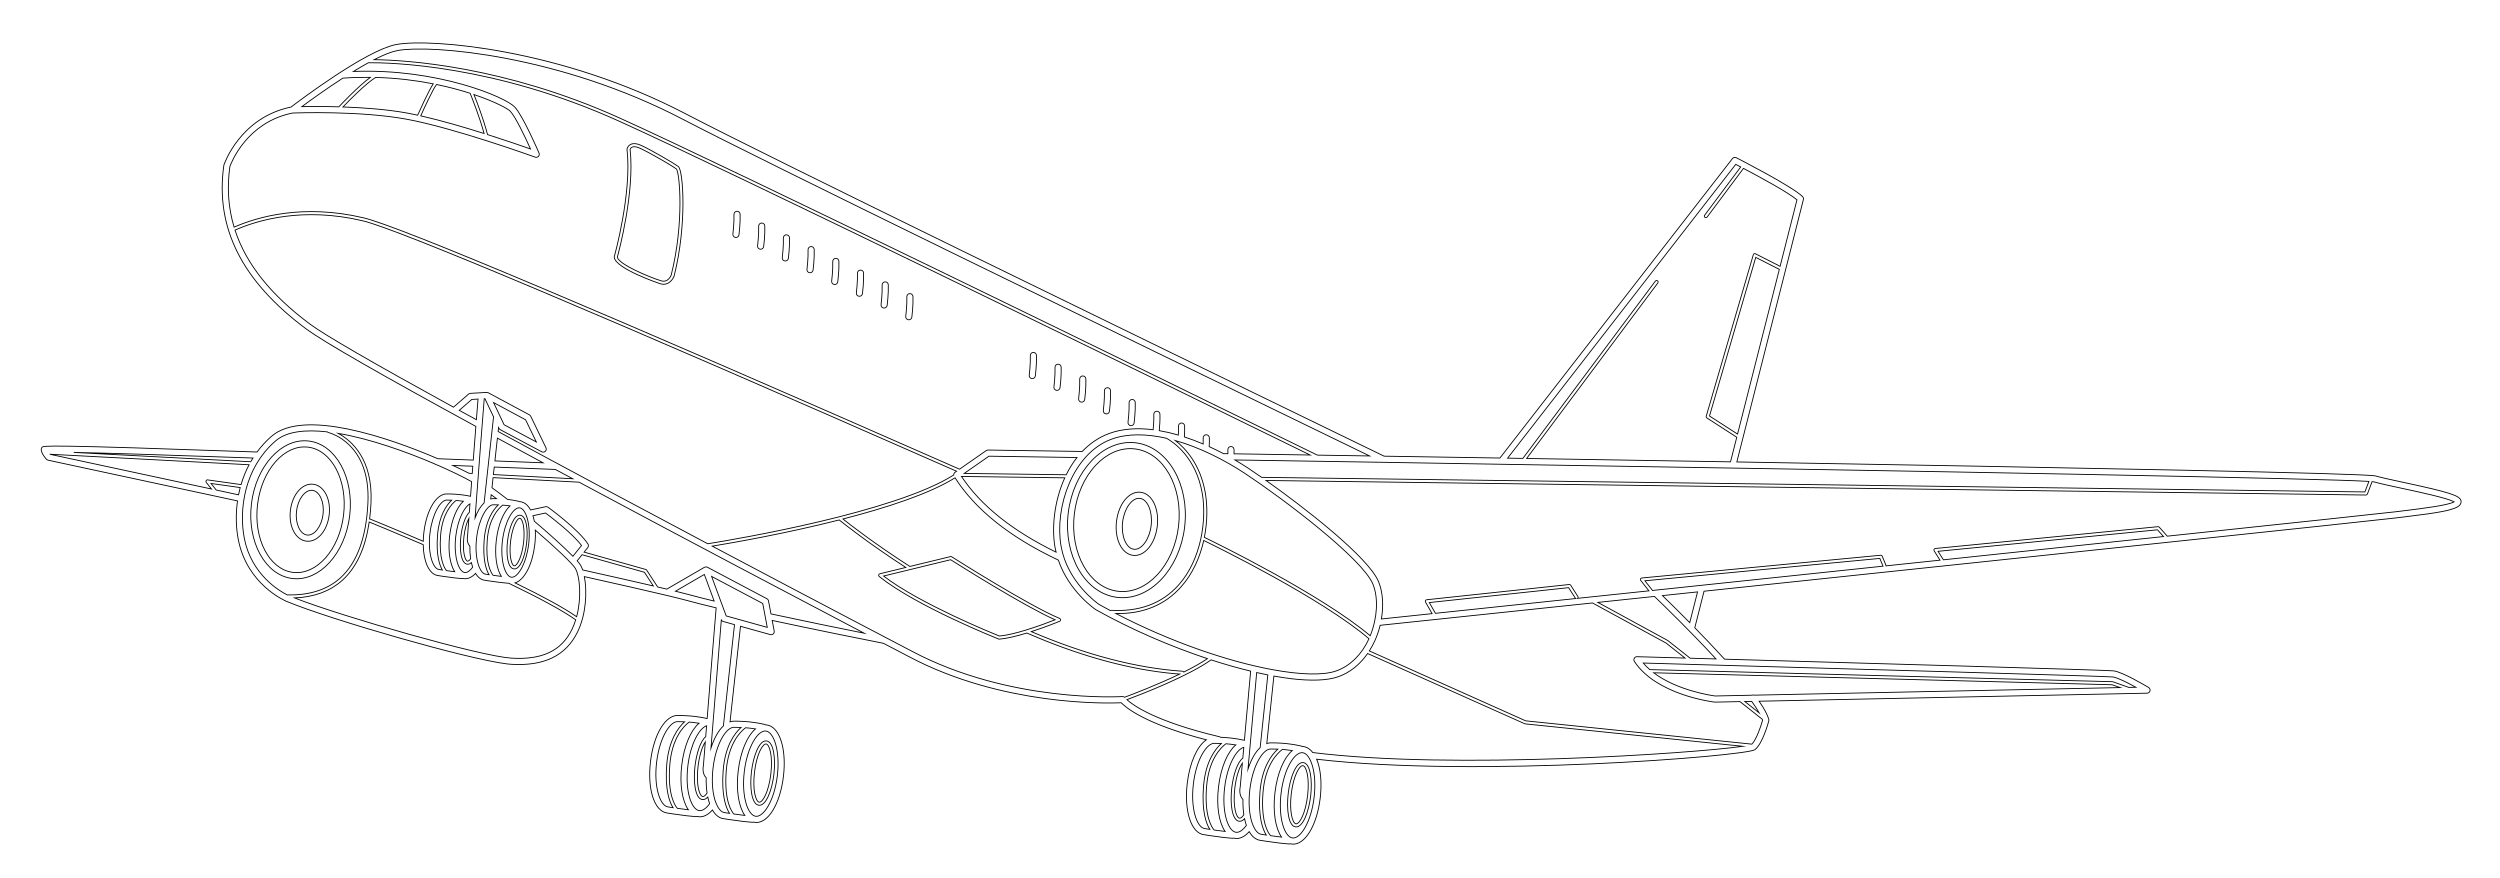 <?xml version="1.0" encoding="utf-8"?>
<!-- Generator: Adobe Illustrator 16.0.0, SVG Export Plug-In . SVG Version: 6.00 Build 0)  -->
<!DOCTYPE svg PUBLIC "-//W3C//DTD SVG 1.1//EN" "http://www.w3.org/Graphics/SVG/1.1/DTD/svg11.dtd">
<svg version="1.1" xmlns="http://www.w3.org/2000/svg" xmlns:xlink="http://www.w3.org/1999/xlink" x="0px" y="0px"
	 width="723.334px" height="254px" viewBox="0 0 723.334 254" enable-background="new 0 0 723.334 254" xml:space="preserve">
<g id="BACKGROUND">
</g>
<g id="OBJECTS">
	<g>
		<path fill="none" stroke="#000000" stroke-width="0.25" stroke-miterlimit="10" d="M712.068,144.987
			c-0.199-1.558-3.147-2.517-16.6-5.403c-3.304-0.71-6.425-1.379-8.107-1.868c-2.566-0.754-85.25-2.367-184.836-4.057l19.255-75.922
			c0.077-0.306-0.012-0.629-0.237-0.852c-3.032-2.994-18.521-10.914-19.179-11.25c-0.381-0.196-0.847-0.091-1.107,0.247
			l-67.28,86.642c-11.163-0.181-22.356-0.359-33.505-0.537c-79.843-38.729-179.628-87.31-202.059-99.039
			c-35.956-18.801-73.991-21.923-83.795-20.06c-8.729,1.661-28.261,16.447-30.414,18.092c-14.781,3.023-19.362,16.582-19.406,16.719
			c-0.016,0.049-0.028,0.099-0.035,0.15c-2.568,18.005,5.229,33.487,23.833,47.33c4.811,3.579,21.326,13.066,49.083,28.196
			c-0.231,2.974-0.489,6.339-0.748,9.744l-10.249-0.395c-14.583-6.275-38.842-14.455-48.06-6.539
			c-1.647,1.415-3.043,2.967-4.248,4.596c-61.442-2.188-61.771-1.835-62.217-1.344c-0.176,0.192-0.263,0.463-0.229,0.722
			c0.169,1.314,1.403,2.6,1.543,2.742c0.122,0.125,0.278,0.21,0.448,0.246c0,0,24.023,5.14,54.802,11.781
			c-0.571,4.021-0.411,7.895,0.215,11.133c2.523,13.066,13.541,17.76,14.007,17.951c12.616,5.25,52.39,16.734,63.769,18.08
			c0.427,0.051,0.814,0.088,1.159,0.109c9.573,0.586,15.862-2.466,19.228-9.333c2.524-5.148,2.797-11.746,1.979-16.032
			c10.621,2.371,18.541,4.178,23.693,5.403c0.055,0.018,0.104,0.052,0.162,0.059c0.023,0.003,0.047-0.004,0.071-0.003
			c2.636,0.629,4.54,1.104,5.665,1.415c2.218,0.615,5.095,1.345,8.546,2.166c-0.488,5.586-1.704,20.698-2.608,32.013
			c-4.017-0.894-7.709-0.874-8.242-0.865c-3.71-0.37-7.208,5.341-8.155,13.335c-0.952,8.04,1.146,14.437,4.842,14.874h0.001
			c0.161,0.026,2.996,0.481,5.626,0.793c0.939,0.111,1.853,0.205,2.609,0.253c0.139,0.009,0.269-0.021,0.389-0.071
			c0.149,0.039,0.297,0.083,0.452,0.102c1.366,0.161,2.753-0.534,4.004-1.957c0.843,1.453,1.944,2.365,3.251,2.52c0,0,0,0,0.001,0
			c0.161,0.026,3.002,0.483,5.635,0.795c0.936,0.111,1.846,0.204,2.6,0.252c0.139,0.009,0.27-0.022,0.39-0.072
			c0.149,0.039,0.296,0.082,0.451,0.101c3.734,0.442,7.268-5.287,8.22-13.328c0.952-8.04-1.146-14.438-4.88-14.88
			c-0.109-0.013-0.218-0.003-0.328-0.006c-0.098-0.074-0.21-0.133-0.338-0.162c-4.094-0.938-7.896-0.918-8.437-0.909
			c-0.497-0.049-0.989,0.019-1.473,0.178c0.55-4.998,2.161-19.642,3.03-27.631l8.639,2.407c0.044,0.013,0.089,0.021,0.134,0.026
			c0.255,0.03,0.514-0.051,0.706-0.228c0.227-0.208,0.33-0.519,0.272-0.82l-0.582-3.078c12.406,2.669,25.306,5.254,31.989,6.574
			c0.022,0.005,0.045,0.009,0.068,0.012c0.025,0.003,0.049-0.006,0.074-0.006c4.57,2.395,7.236,3.787,7.367,3.855
			c27.063,14.367,57.48,13.562,61.499,13.383c1.313,1.38,6.894,6.134,24.615,10.72c-2.626,1.788-4.806,6.525-5.522,12.577
			c-0.951,8.04,1.146,14.437,4.842,14.874c0.161,0.025,3.003,0.482,5.636,0.795c0.938,0.11,1.847,0.203,2.6,0.251
			c0.14,0.009,0.271-0.021,0.391-0.071c0.149,0.038,0.297,0.082,0.451,0.101c1.366,0.162,2.754-0.533,4.005-1.956
			c0.843,1.454,1.944,2.365,3.251,2.52c0,0,0,0,0.001,0c0.16,0.026,2.995,0.481,5.626,0.793c0.939,0.111,1.854,0.205,2.608,0.253
			c0.14,0.009,0.269-0.021,0.39-0.07c0.149,0.038,0.297,0.082,0.452,0.101c3.733,0.441,7.267-5.289,8.219-13.33
			c0.534-4.514,0.106-8.51-1.031-11.225c45.962,5.417,124.457-0.909,126.818-2.771c2.199-1.733,3.82-7.646,3.998-8.314
			c0.041-0.156,0.04-0.32-0.005-0.475c-0.385-1.337-1.31-3.059-2.793-5.221l112.252-2.325c0.396-0.008,0.739-0.277,0.841-0.661
			s-0.063-0.788-0.402-0.991c-0.771-0.461-7.595-4.509-10.121-4.808c-1.791-0.212-73.171-2.261-112.573-3.379
			c-2.825-3.106-5.81-6.231-8.608-9.091l2.681-10.572c86.058-9.063,195.729-20.633,200.317-21.219
			c0.95-0.121,1.953-0.245,2.979-0.37c8.78-1.075,14.199-1.841,15.418-3.408C712.075,145.652,712.102,145.25,712.068,144.987z
			 M502.735,125.597l-8.12-5.239l13.381-45.893l6.825,3.474L502.735,125.597z M502.209,47.557c0.357,0.184,0.849,0.439,1.439,0.748
			l-10.441,13.967c-0.147,0.197-0.107,0.476,0.09,0.623c0.064,0.048,0.138,0.076,0.214,0.085c0.152,0.018,0.31-0.043,0.408-0.175
			l10.526-14.082c4.478,2.355,12.855,6.879,15.479,9.094l-4.879,19.238l-7.125-3.626c-0.116-0.061-0.255-0.064-0.378-0.012
			c-0.121,0.053-0.213,0.157-0.25,0.284l-13.624,46.727c-0.056,0.188,0.021,0.392,0.187,0.498l8.65,5.581l-1.807,7.121
			c-19.201-0.325-39.014-0.652-58.988-0.978l37.96-50.784c0.147-0.197,0.107-0.475-0.09-0.623c-0.195-0.146-0.475-0.108-0.622,0.09
			l-38.345,51.298c-1.47-0.024-2.941-0.048-4.413-0.072L502.209,47.557z M400.243,133.764c169.75,2.708,271.707,4.689,285.159,5.525
			l-1.156,3.045l-319.217-4.222c-1.539-1.074-2.896-1.997-3.999-2.721c-1.191-0.783-2.438-1.555-3.723-2.307
			c14.743,0.23,29.052,0.457,42.903,0.678C400.222,133.764,400.232,133.763,400.243,133.764z M359.63,231.319
			c-0.038,1.579,0.055,3.055,0.254,4.4c-0.444,0.681-0.891,1.053-1.243,1.012c-0.986-0.117-1.982-3.483-1.365-8.699
			c0.419-3.534,1.332-5.989,2.179-7.225l-0.617,6.858C358.735,228.125,358.4,230.107,359.63,231.319z M361.089,222.501l2.511-27.909
			c1.094,0.249,2.167,0.478,3.221,0.686l-2.215,21.029C363.208,217.61,361.98,219.769,361.089,222.501z M322.89,177.524
			c7.801,0.125,14.113-2.447,18.776-7.663c3.414-3.816,5.529-8.624,6.617-13.485c4.148,2.016,34.066,16.73,47.812,28.431
			c-2.108,4.598-5.477,7.909-9.512,9.325c-3.73,1.307-10.373,1.13-18.697-0.429c-0.002,0-0.003-0.001-0.006-0.002
			c-0.001,0-0.001,0.001-0.002,0.001C355.307,191.347,338.902,185.837,322.89,177.524z M306.594,179.756
			c0.166-0.069,0.274-0.23,0.273-0.41c0.001-0.18-0.107-0.343-0.273-0.411c-9.131-3.789-31.01-17.699-31.229-17.839
			c-0.104-0.065-0.229-0.086-0.345-0.058l-11.772,2.863c-0.016-0.014-0.025-0.031-0.043-0.043
			c-10.156-6.532-17.222-12.031-19.31-13.694c12.574-3.239,25.063-7.296,32.433-11.921c5.878,9.222,15.925,17.231,29.885,23.81
			c3.078,9.043,10.495,14.112,10.85,14.35c0.02,0.014,0.039,0.026,0.061,0.038c10.228,5.72,21.559,10.586,32.232,14.13
			c-1.896,1.285-4.289,2.606-6.841,3.877c-0.067-0.128-0.19-0.223-0.357-0.239c-13.354-0.89-28.069-4.747-43.763-11.457
			C302.651,181.38,306.331,179.865,306.594,179.756z M297.001,182.25c-0.039,0.008-0.076,0.018-0.112,0.035
			c-2.71,0.831-5.524,1.544-7.715,1.748c-1.633-0.653-22.95-9.268-33.521-17.369l19.395-4.717
			c1.949,1.235,20.984,13.257,30.22,17.383C303.692,179.951,300.438,181.191,297.001,182.25z M308.492,137.365l-29.508-0.39
			l7.148-4.983l25.475,0.387C310.402,133.915,309.363,135.593,308.492,137.365z M321.537,127.093
			c4.695-1.733,10.26-1.584,15.973-0.283c1.796,0.984,8.534,5.333,10.358,16.015c1.295,7.59-0.3,19.103-6.864,26.443
			c-4.764,5.326-11.334,7.787-19.528,7.314c-0.092-0.005-0.173,0.024-0.246,0.067c-1.07-0.57-2.139-1.147-3.203-1.743
			c-0.544-0.376-9.209-6.52-11.021-16.855C305.012,146.678,310.489,131.167,321.537,127.093z M308.078,138.25
			c-3.02,6.642-3.836,14.348-2.826,20.109c0.085,0.48,0.199,0.938,0.309,1.401c-12.629-6.16-21.829-13.521-27.368-21.906
			L308.078,138.25z M348.463,155.474c0.894-4.521,0.925-9.039,0.282-12.799c-1.426-8.353-5.787-12.981-8.663-15.207
			c7.039,2,14.139,5.576,19.972,9.411c11.084,7.285,34.129,24.752,37.169,32.112c1.639,3.966,1.306,9.884-0.771,14.953
			C382.244,171.964,351.601,156.993,348.463,155.474z M114.951,14.637c9.625-1.832,47.073,1.291,82.637,19.888
			c22.129,11.571,119.413,58.946,198.668,97.395c-5.048-0.08-10.084-0.16-15.102-0.239c-50.659-24.807-170.61-83.419-201.82-97.511
			c-33.544-15.146-62.054-16.795-71.075-16.905C110.824,15.949,113.156,14.978,114.951,14.637z M99.196,22.607
			c0.009,0,0.017,0.004,0.027,0.003c2.717-0.191,5.361-0.257,7.928-0.23c-3.583,2.652-8.438,7.812-9.107,8.529
			c-4.428-0.129-8.259-0.104-10.697-0.06C89.915,28.951,94.403,25.709,99.196,22.607z M140.056,38.623
			c-5.884-1.854-12.558-3.804-18.324-5.104c0.709-1.579,3.518-7.762,4.578-9.073c3.634,0.752,6.899,1.64,9.717,2.547
			C136.622,28.459,138.812,33.97,140.056,38.623z M137.13,27.355c6.016,2.029,9.779,4.07,10.483,4.806
			c1.503,1.568,4.271,7.348,5.884,10.941c-2.475-0.87-7.076-2.456-12.44-4.162C139.97,34.673,138.001,29.542,137.13,27.355z
			 M120.844,33.322c-0.995-0.216-1.962-0.414-2.886-0.583c-5.933-1.09-12.778-1.583-18.724-1.791
			c1.685-1.768,6.458-6.659,9.441-8.542c6.103,0.159,11.717,0.87,16.678,1.846C124.029,26.241,121.367,32.151,120.844,33.322z
			 M66.512,48.185c0.358-1.004,4.856-12.833,18.181-15.487c1.32-0.049,19.538-0.672,32.943,1.79
			c13.875,2.547,36.971,10.894,37.203,10.978c0.065,0.024,0.131,0.04,0.198,0.047c0.276,0.033,0.556-0.065,0.751-0.272
			c0.244-0.258,0.311-0.636,0.171-0.961c-0.189-0.441-4.657-10.84-7.062-13.351c-2.726-2.846-22.223-11.183-46.629-10.258
			c1.459-0.895,2.914-1.75,4.321-2.521c6.399-0.056,36.48,0.623,72.378,16.832c30.854,13.931,148.506,71.406,200.096,96.666
			c-7.387-0.116-14.73-0.231-22.008-0.346c0.007-0.445,0.007-0.871-0.009-1.254c-0.02-0.491-0.434-0.873-0.923-0.854
			c-0.491,0.019-0.874,0.433-0.855,0.924c0.015,0.351,0.015,0.744,0.009,1.157c-0.342-0.005-0.686-0.011-1.027-0.016
			c-0.062-0.001-0.114,0.021-0.172,0.031c-1.373-0.723-2.781-1.413-4.212-2.063c0.051-0.976,0.064-1.848,0.035-2.583
			c-0.02-0.492-0.423-0.875-0.924-0.854c-0.491,0.02-0.874,0.433-0.854,0.924c0.021,0.51,0.018,1.099-0.005,1.746
			c-1.79-0.759-3.607-1.446-5.434-2.039c0.08-1.214,0.106-2.288,0.071-3.18c-0.02-0.491-0.433-0.873-0.924-0.854
			c-0.49,0.019-0.874,0.433-0.854,0.924c0.028,0.718,0.015,1.594-0.04,2.569c-1.849-0.538-3.697-0.971-5.525-1.282
			c0.124-1.275,0.262-3.153,0.199-4.76c-0.02-0.491-0.431-0.873-0.923-0.855c-0.491,0.019-0.874,0.433-0.855,0.923
			c0.059,1.491-0.075,3.29-0.184,4.431c-4.532-0.573-8.891-0.329-12.729,1.086c-3.063,1.13-5.646,2.948-7.791,5.199l-27.258-0.413
			c-0.186-0.003-0.368,0.053-0.521,0.16l-7.721,5.382C173.618,89.963,115.602,65.496,105.197,63.03
			c-17.488-4.144-30.727-0.259-37.465,2.688C66.054,60.146,65.649,54.314,66.512,48.185z M132.874,118.722l3.639-3.153l1.799-0.104
			c-0.124,1.457-0.29,3.528-0.481,5.966C136.136,120.506,134.483,119.604,132.874,118.722z M136.107,113.81
			c-0.196,0.011-0.382,0.087-0.531,0.216l-4.367,3.784c-23.276-12.767-37.241-20.852-41.551-24.059
			c-11.284-8.396-18.469-17.385-21.663-27.177c6.6-2.904,19.675-6.784,36.997-2.678c10.189,2.415,69.583,27.465,171.782,72.45
			l-0.451,0.315c-0.257,0.179-0.377,0.47-0.366,0.763c-17.102,10.827-62.824,18.563-71.176,19.906
			c-19.627-10.402-41.383-22.011-60.656-32.475c0.044-0.399,0.087-0.791,0.128-1.17l0.111,0.235
			c0.082,0.173,0.217,0.315,0.386,0.405l11.995,6.396c0.099,0.054,0.206,0.086,0.314,0.099c0.259,0.03,0.525-0.054,0.721-0.242
			c0.278-0.268,0.352-0.683,0.185-1.028l-4.414-9.127c-0.082-0.169-0.215-0.308-0.38-0.397l-11.892-6.384
			c-0.024-0.013-0.051-0.016-0.076-0.026c-0.034-0.015-0.067-0.026-0.103-0.036c-0.076-0.021-0.152-0.032-0.229-0.033
			c-0.022,0-0.042-0.01-0.064-0.009L136.107,113.81z M142.884,146.046c0.042,0.005,0.083,0.007,0.125,0.006
			c0.012-0.001,0.45-0.009,1.162,0.019c-1.514,1.459-3.632,4.465-4.082,10.115c-0.454,5.71,0.579,8.681,1.391,10.094
			c-0.572-0.087-0.951-0.147-0.974-0.151c-0.706-0.083-1.363-0.844-1.862-2.076c-0.019-0.104-0.059-0.202-0.114-0.295
			c-0.692-1.91-1.025-4.811-0.633-8.12C138.577,149.891,141.091,145.833,142.884,146.046z M142.117,143.145
			c0.489,0.357,0.999,0.738,1.519,1.13c-0.297-0.005-0.509-0.004-0.608-0.003c-0.352-0.033-0.701,0.005-1.045,0.094
			C142.022,144.008,142.067,143.597,142.117,143.145z M143.599,156.313c-0.524,4.424,0.075,8.243,1.445,10.457
			c-0.81-0.097-1.643-0.21-2.374-0.314c-0.603-0.744-2.233-3.421-1.694-10.199c0.5-6.278,3.195-9.105,4.478-10.111
			c0.255,0.02,0.524,0.044,0.805,0.073c0.058,0.019,0.115,0.037,0.174,0.044c0.075,0.01,0.151,0.009,0.225-0.002
			c0.288,0.033,0.587,0.073,0.893,0.117C145.653,148.177,144.132,151.805,143.599,156.313z M150.353,146.93
			c1.793,0.212,3.29,4.744,2.61,10.491c-0.681,5.747-3.194,9.804-4.987,9.592c-1.793-0.213-3.291-4.744-2.61-10.491
			C146.046,150.775,148.56,146.718,150.353,146.93z M126.594,154.832c-0.455,5.71,0.578,8.681,1.391,10.093
			c-0.572-0.086-0.951-0.147-0.974-0.15c-1.793-0.213-3.291-4.744-2.61-10.491c0.68-5.746,3.194-9.803,4.987-9.591
			c0.041,0.005,0.083,0.008,0.125,0.006c0.012,0,0.45-0.008,1.16,0.02C129.16,146.177,127.043,149.183,126.594,154.832z
			 M127.48,154.902c0.5-6.275,3.191-9.103,4.475-10.11c0.626,0.049,1.339,0.123,2.098,0.232c-1.897,1.8-3.417,5.428-3.951,9.934
			c-0.523,4.424,0.076,8.244,1.445,10.458c-0.81-0.097-1.643-0.21-2.374-0.315C128.57,164.357,126.941,161.68,127.48,154.902z
			 M131.87,155.167c0.574-4.852,2.455-8.487,4.106-9.378c-0.064,0.854-0.125,1.666-0.182,2.435c-1.203,1.145-2.1,4.039-2.442,6.929
			c-0.457,3.858,0.028,7.877,1.839,8.092c0.316,0.037,0.732-0.048,1.19-0.461c0.106,0.473,0.228,0.924,0.37,1.342
			c-0.773,1.057-1.586,1.613-2.271,1.532C132.687,165.446,131.189,160.914,131.87,155.167z M135.95,158.024
			c-0.027,1.31,0.053,2.534,0.224,3.651c-0.367,0.525-0.681,0.708-0.878,0.685c-0.765-0.091-1.558-2.902-1.061-7.103
			c0.279-2.362,0.849-4.195,1.432-5.335c-0.206,2.758-0.345,4.634-0.373,5.008C135.204,155.351,134.95,156.98,135.95,158.024z
			 M137.462,149.78c0.107-1.444,0.233-3.121,0.369-4.94c0.002-0.015,0.012-0.026,0.014-0.042c0.003-0.023-0.006-0.044-0.005-0.067
			c0.745-9.94,1.82-24.148,2.267-29.37l0.203-0.012l2.526,5.341c-0.028,0.072-0.062,0.141-0.07,0.222
			c-0.777,7.16-2.438,22.241-2.697,24.595C139.062,146.464,138.163,147.932,137.462,149.78z M142.816,116.486l9.257,4.971
			l3.101,6.411l-9.327-4.974L142.816,116.486z M143.916,126.767c4.299,2.333,8.716,4.72,13.205,7.138
			c-4.128-0.162-8.821-0.346-13.928-0.544C143.437,131.144,143.685,128.876,143.916,126.767z M142.998,135.133
			c6.723,0.262,12.737,0.497,17.692,0.692c1.665,0.896,3.338,1.794,5.016,2.694l-22.947-1.212
			C142.837,136.602,142.917,135.875,142.998,135.133z M136.796,134.893c-0.053,0.7-0.106,1.398-0.158,2.092l-0.937-0.049
			c-1.199-0.62-2.787-1.397-4.655-2.264L136.796,134.893z M125.841,134.252c0.133,0.121,0.295,0.213,0.485,0.235
			c0.024,0.003,0.047,0.005,0.072,0.006h0.003c4.322,1.877,7.87,3.632,10.001,4.839c0.018,0.01,0.037,0.021,0.055,0.032
			c-0.109,1.454-0.216,2.872-0.317,4.224c-3.223-0.686-6.144-0.677-6.608-0.67c-3.149-0.303-6.107,4.471-6.898,11.155
			c-0.104,0.874-0.161,1.723-0.18,2.542c-8.75-3.754-15.289-6.4-15.355-6.427c-0.053-0.021-0.107-0.029-0.16-0.029
			c0.189-1.484,0.329-3.029,0.404-4.652c0.594-12.753-5.72-18.082-9.474-20.112C107.168,126.963,117.778,130.786,125.841,134.252z
			 M73.188,132.52c-0.226,0.358-0.449,0.718-0.656,1.082L21.354,130.9C29.327,131.062,44.571,131.503,73.188,132.52z
			 M69.016,143.172c-2.192-0.473-4.349-0.938-6.466-1.395l-1.492-1.892l8.435,1.185C69.309,141.772,69.152,142.473,69.016,143.172z
			 M69.749,140.209l-9.664-1.358c-0.172-0.076-0.357,0.06-0.448,0.219c-0.09,0.157-0.076,0.354,0.037,0.497l1.511,1.917
			c-25.043-5.398-44.117-9.481-46.616-10.017c-0.009-0.01-0.02-0.024-0.029-0.035l57.521,3.037
			C71.078,136.338,70.316,138.266,69.749,140.209z M83.125,172.136c-2.124-1.058-10.395-5.806-12.443-16.412
			c-1.558-8.061-0.108-20.279,9.099-28.188c3.197-2.746,8.636-3.292,14.945-2.578c0.06,0.088,0.149,0.157,0.261,0.184
			c0.501,0.12,12.267,3.133,11.466,20.322c-0.468,10.061-3.151,17.377-7.972,21.746C94.711,170.626,89.538,172.266,83.125,172.136z
			 M165.5,182.086c-3.056,6.235-8.624,8.885-17.521,8.339c-8.808-0.525-48.472-11.863-62.759-17.417
			c5.68-0.241,10.339-1.951,13.858-5.139c4.06-3.679,6.656-9.327,7.747-16.832c0.593,0.241,7.086,2.877,15.625,6.546
			c0.084,5.002,1.747,8.647,4.313,8.951c0,0.001,0,0.001,0.001,0.001c0.133,0.021,2.479,0.399,4.658,0.657
			c0.778,0.092,1.536,0.169,2.162,0.209c0.124,0.008,0.244-0.012,0.354-0.051c0.111,0.026,0.219,0.061,0.333,0.073
			c1.132,0.135,2.276-0.398,3.311-1.513c0.707,1.138,1.612,1.853,2.679,1.979h0c0.133,0.021,2.483,0.399,4.662,0.657
			c0.777,0.092,1.532,0.168,2.157,0.209c0.035,0.002,0.066-0.012,0.101-0.014c9.122,4.386,15.639,7.947,19.393,10.596
			C166.277,180.292,165.927,181.217,165.5,182.086z M166.84,178.438c-3.619-2.512-9.596-5.797-17.806-9.787
			c2.671-0.83,5.006-5.196,5.695-11.021c0.178-1.499,0.22-2.923,0.154-4.245c5.956,5.116,10.804,9.736,11.57,11.058
			C167.817,166.792,168.297,172.957,166.84,178.438z M154.194,149.214l3.65-0.783c1.492,1.109,7.833,5.917,10.409,9.4l-2.487,3.118
			c-2.667-2.729-7.137-6.734-11.175-10.154C154.484,150.233,154.349,149.708,154.194,149.214z M168.581,164.904
			c-0.177-0.522-0.373-0.984-0.587-1.354c-0.185-0.318-0.536-0.762-0.999-1.286l1.409-1.767l18.048,5.081l2.574,3.956
			C183.907,168.345,177.083,166.799,168.581,164.904z M199.144,171.997c-0.829-0.229-2.071-0.546-3.707-0.944l8.353-4.843
			l2.837,7.698C203.637,173.188,201.124,172.547,199.144,171.997z M193.298,233.472c-2.262-0.268-4.183-5.633-3.322-12.903
			s3.981-12.038,6.243-11.771c0.042,0.005,0.083,0.007,0.125,0.006c0.016-0.001,0.679-0.013,1.729,0.035
			c-1.825,1.651-4.598,5.283-5.165,12.423c-0.579,7.274,0.837,10.863,1.825,12.432C193.893,233.568,193.327,233.477,193.298,233.472
			z M195.98,233.876c-0.629-0.702-2.876-3.855-2.185-12.545c0.627-7.876,4.096-11.286,5.596-12.411
			c0.849,0.067,1.825,0.173,2.86,0.335c-2.391,2.03-4.334,6.526-5.003,12.174c-0.655,5.535,0.135,10.291,1.909,12.862
			C198.088,234.168,196.962,234.016,195.98,233.876z M202.337,234.542c-2.262-0.268-4.183-5.633-3.322-12.903
			c0.761-6.426,3.286-10.89,5.424-11.657c-0.089,1.112-0.173,2.174-0.253,3.173c-1.523,1.222-2.67,4.87-3.1,8.5
			c-0.534,4.51,0.036,9.438,2.144,9.688c0.404,0.048,0.952-0.085,1.557-0.724c0.145,0.684,0.318,1.325,0.524,1.916
			C204.318,233.918,203.25,234.651,202.337,234.542z M204.325,225.046c-0.038,1.58,0.054,3.055,0.254,4.401
			c-0.444,0.68-0.89,1.052-1.244,1.01c-0.986-0.116-1.982-3.481-1.365-8.698c0.405-3.421,1.274-5.829,2.097-7.101
			c-0.297,3.73-0.5,6.297-0.535,6.739C203.428,221.867,203.1,223.839,204.325,225.046z M208.699,179.405
			c0.117,0.184,0.278,0.334,0.492,0.394l3.325,0.927c-0.966,8.895-2.922,26.661-3.214,29.308c-1.437,1.337-2.696,3.574-3.593,6.413
			C206.429,207.395,207.917,188.739,208.699,179.405z M221.591,211.506c2.262,0.268,4.183,5.634,3.322,12.904
			s-3.981,12.038-6.244,11.771c-2.261-0.268-4.182-5.633-3.321-12.903C216.208,216.007,219.329,211.239,221.591,211.506z
			 M215.724,210.561c0.849,0.067,1.825,0.173,2.859,0.334c-2.39,2.031-4.333,6.527-5.001,12.174
			c-0.655,5.536,0.135,10.292,1.91,12.862c-1.069-0.123-2.196-0.275-3.178-0.416c-0.629-0.702-2.876-3.856-2.185-12.544
			C210.755,215.096,214.222,211.686,215.724,210.561z M212.552,210.437c0.041,0.005,0.083,0.007,0.125,0.006
			c0.016-0.001,0.68-0.013,1.729,0.036c-1.825,1.651-4.597,5.283-5.165,12.423c-0.579,7.272,0.837,10.861,1.825,12.431
			c-0.841-0.126-1.407-0.217-1.436-0.222c-0.916-0.108-1.772-1.063-2.414-2.63c-0.021-0.146-0.073-0.283-0.163-0.404
			c-0.836-2.315-1.229-5.792-0.746-9.868C207.17,214.938,210.29,210.168,212.552,210.437z M210.107,178.207l-4.21-11.425
			l14.789,7.828l1.305,6.909L210.107,178.207z M223.066,177.62l-0.71-3.761c-0.05-0.267-0.219-0.495-0.458-0.622l-17.223-9.115
			c-0.041-0.021-0.085-0.029-0.128-0.044c-0.03-0.011-0.059-0.023-0.09-0.031c-0.101-0.022-0.203-0.032-0.304-0.021
			c-0.012,0.002-0.024,0.008-0.036,0.01c-0.093,0.015-0.182,0.046-0.266,0.091c-0.013,0.006-0.026,0.006-0.038,0.013l-10.884,6.311
			c-0.818-0.194-1.699-0.402-2.651-0.624l-3.171-4.873c-0.059-0.09-0.148-0.157-0.252-0.186l-17.849-5.025l1.052-1.318
			c0.239-0.301,0.259-0.72,0.05-1.041c-2.745-4.218-11.179-10.365-11.536-10.625c-0.205-0.147-0.462-0.203-0.709-0.149l-4.356,0.935
			c-0.74-1.377-1.742-2.237-2.944-2.379c-0.081-0.01-0.161-0.002-0.241-0.005c-0.087-0.059-0.184-0.107-0.293-0.133
			c-1.118-0.255-2.207-0.423-3.185-0.536c-1.621-1.261-3.13-2.394-4.502-3.378c0.098-0.895,0.206-1.877,0.321-2.917l24.889,1.314
			c31.685,16.987,64.838,34.437,82.496,43.7C242.811,181.759,232.751,179.709,223.066,177.62z M324.749,201.538
			c-0.322,0.021-32.538,1.948-60.996-13.159c-0.419-0.219-26.131-13.646-57.672-30.358c5.873-0.967,21.255-3.647,36.737-7.579
			c1.06,0.859,8.313,6.661,19.259,13.746l-7.526,1.83c-0.165,0.041-0.292,0.17-0.328,0.336c-0.038,0.166,0.022,0.337,0.155,0.443
			c10.743,8.624,34.329,18.01,34.566,18.103c0.036,0.015,0.073,0.024,0.111,0.029c0.03,0.004,0.061,0.003,0.09,0.001
			c2.274-0.196,5.168-0.921,7.943-1.768c14.183,6.154,27.593,10.003,39.944,11.466c1.444,0.171,2.87,0.302,4.284,0.407
			c-6.535,3.153-13.698,5.875-15.942,6.707C325.201,201.598,324.977,201.523,324.749,201.538z M326.056,202.44
			c3.987-1.483,17.635-6.736,24.352-11.516c3.947,1.283,7.784,2.369,11.442,3.256l-1.801,20.013
			c-2.727-0.619-5.311-0.815-6.887-0.874c-0.096-0.071-0.205-0.126-0.328-0.155C334.201,208.753,327.768,204.006,326.056,202.44z
			 M348.604,239.745c-2.262-0.268-4.183-5.633-3.322-12.903c0.861-7.271,3.981-12.039,6.243-11.771
			c0.042,0.005,0.083,0.007,0.124,0.006c0.016,0,0.681-0.012,1.731,0.036c-1.825,1.651-4.598,5.283-5.166,12.423
			c-0.579,7.273,0.837,10.862,1.825,12.432C349.197,239.839,348.632,239.749,348.604,239.745z M351.285,240.149
			c-0.629-0.702-2.876-3.856-2.185-12.545c0.627-7.876,4.096-11.286,5.597-12.41c0.849,0.067,1.824,0.173,2.858,0.335
			c-2.391,2.03-4.334,6.527-5.002,12.174c-0.656,5.536,0.135,10.292,1.91,12.862C353.394,240.441,352.268,240.29,351.285,240.149z
			 M357.643,240.815c-2.263-0.269-4.183-5.633-3.322-12.903c0.775-6.55,3.383-11.055,5.546-11.691l-0.282,3.144
			c-1.569,1.146-2.754,4.861-3.192,8.563c-0.534,4.511,0.036,9.439,2.145,9.688c0.404,0.048,0.951-0.084,1.557-0.724
			c0.145,0.684,0.318,1.325,0.524,1.915C359.624,240.191,358.556,240.922,357.643,240.815z M364.936,241.384
			c-0.915-0.108-1.771-1.063-2.413-2.632c-0.021-0.146-0.072-0.283-0.162-0.404c-0.836-2.315-1.229-5.792-0.746-9.868
			c0.861-7.271,3.981-12.038,6.243-11.771c0.041,0.005,0.083,0.007,0.125,0.006c0.017,0,0.68-0.013,1.729,0.035
			c-1.824,1.652-4.598,5.284-5.165,12.423c-0.58,7.274,0.837,10.863,1.825,12.432C365.531,241.479,364.965,241.388,364.936,241.384z
			 M367.618,241.788c-0.628-0.701-2.876-3.854-2.185-12.545c0.626-7.875,4.095-11.285,5.596-12.41
			c0.849,0.067,1.825,0.173,2.86,0.335c-2.391,2.029-4.335,6.526-5.004,12.173c-0.655,5.536,0.136,10.292,1.91,12.863
			C369.727,242.08,368.601,241.928,367.618,241.788z M380.218,230.682c-0.86,7.271-3.98,12.04-6.242,11.771
			c-2.263-0.268-4.184-5.633-3.322-12.903c0.86-7.271,3.98-12.038,6.243-11.771C379.158,218.047,381.079,223.412,380.218,230.682z
			 M379.85,217.741c-0.764-0.984-1.686-1.603-2.744-1.729c-0.109-0.013-0.218-0.003-0.327-0.005
			c-0.099-0.075-0.211-0.135-0.339-0.164c-4.094-0.937-7.896-0.916-8.438-0.907c-0.499-0.05-0.994,0.019-1.48,0.181l2.054-19.51
			c1.741,0.313,3.433,0.58,5.03,0.769c5.704,0.676,10.416,0.539,13.566-0.565c3.362-1.179,6.296-3.518,8.53-6.727
			c27.543,12.29,45.433,20.32,45.434,20.32c0.041,0.019,0.085,0.031,0.13,0.036c0.002,0.001,0.005,0.001,0.007,0l63.005,6.492
			C490.019,217.976,420.201,222.783,379.85,217.741z M509.984,208.369c-0.612,2.21-1.901,5.722-3.108,6.938l-65.442-6.745
			c-1.196-0.536-18.734-8.406-45.244-20.234c0.594-0.934,1.146-1.917,1.62-2.978c0.641-1.431,1.146-2.923,1.516-4.429
			c11.688-1.229,34.059-3.582,61.469-6.468c0.026,0.023,0.048,0.05,0.08,0.067l21.188,11.545l5.47,4.332
			c-7.73-0.219-12.872-0.363-13.879-0.392c-0.331-0.01-0.64,0.166-0.802,0.457c-0.161,0.289-0.147,0.646,0.035,0.923
			c6.374,9.665,22.518,11.678,23.201,11.759c0.041,0.005,0.082,0.007,0.123,0.006l7.229-0.149l6.447,5.107
			C509.919,208.196,509.957,208.287,509.984,208.369z M415.312,177.45l-1.759-3.108l40.298-4.309l1.926,3.02
			c0.033,0.052,0.075,0.095,0.123,0.127C440.131,174.839,426.221,176.302,415.312,177.45z M509.009,206.278l-4.173-3.306
			l1.992-0.041C507.736,204.192,508.465,205.31,509.009,206.278z M507.548,201.136c-0.224-0.092-0.47-0.088-0.696,0.015
			l-10.613,0.22c-0.859-0.112-10.935-1.531-17.773-6.712l132.642,3.465l2.309,0.819L507.548,201.136z M611.332,195.868
			c1.24,0.146,4.228,1.655,6.641,2.98l-2.047,0.043l-4.588-1.63c-0.045-0.016-0.091-0.024-0.138-0.025l-133.872-3.497
			c-0.676-0.591-1.31-1.223-1.884-1.902C522.656,193.165,609.35,195.645,611.332,195.868z M496.491,190.652
			c-2.674-0.076-5.175-0.147-7.475-0.212l-6.465-5.114l-20.235-11.032c5.291-0.557,10.762-1.133,16.375-1.724
			C481.934,175.689,489.549,183.118,496.491,190.652z M481.002,172.327c3.34-0.352,6.729-0.709,10.154-1.069l-2.256,8.891
			C485.747,176.956,482.937,174.201,481.002,172.327z M478.1,170.842c-0.016-0.044-0.033-0.089-0.064-0.128l-2.108-2.675
			l67.965-6.47l0.922,2.245C521.974,166.222,499.044,168.638,478.1,170.842z M562.295,161.971l-1.547-2.458l63.486-6.219
			l1.742,1.952C606.727,157.283,584.818,159.596,562.295,161.971z M696.121,147.704c-1.028,0.126-2.035,0.25-2.989,0.371
			c-2.217,0.283-29.127,3.148-66.065,7.057l-2.318-2.598c-0.095-0.105-0.233-0.161-0.375-0.146l-64.428,6.311
			c-0.154,0.016-0.288,0.108-0.356,0.247c-0.067,0.139-0.06,0.303,0.023,0.434l1.697,2.697c-5.188,0.547-10.408,1.098-15.634,1.648
			c0.007-0.07,0.003-0.143-0.025-0.212l-1.061-2.586c-0.074-0.181-0.262-0.29-0.454-0.273l-69.105,6.578
			c-0.162,0.016-0.304,0.118-0.367,0.268c-0.064,0.149-0.041,0.322,0.06,0.45l2.365,3.001c-7.14,0.751-14.042,1.478-20.626,2.171
			c0.143-0.146,0.179-0.368,0.065-0.546l-2.074-3.253c-0.091-0.144-0.257-0.222-0.422-0.203l-41.246,4.41
			c-0.149,0.016-0.28,0.105-0.35,0.239c-0.067,0.133-0.064,0.292,0.01,0.422l1.902,3.361c-5.852,0.615-10.802,1.136-14.658,1.542
			c0.666-3.907,0.42-7.775-0.822-10.781c-2.935-7.103-21.467-21.454-32.548-29.292l318.227,4.208
			c0.187,0.003,0.355-0.112,0.421-0.287l1.338-3.522c0.008-0.021,0.006-0.042,0.011-0.063c0.26,0.023,0.455,0.046,0.548,0.067
			c1.745,0.508,4.752,1.152,8.232,1.899c4.979,1.069,13.065,2.804,14.965,3.879C708.327,146.209,700.77,147.134,696.121,147.704z"/>
		<path fill="none" stroke="#000000" stroke-width="0.25" stroke-miterlimit="10" d="M377.071,220.645
			c-2.108-0.249-3.813,4.409-4.347,8.92c-0.534,4.511,0.036,9.439,2.144,9.688c2.108,0.25,3.813-4.409,4.348-8.92
			S379.18,220.895,377.071,220.645z M374.974,238.369c-0.986-0.116-1.982-3.482-1.365-8.699c0.618-5.216,2.372-8.257,3.358-8.14
			c0.986,0.116,1.982,3.482,1.364,8.699C377.714,235.446,375.96,238.486,374.974,238.369z"/>
		<path fill="none" stroke="#000000" stroke-width="0.25" stroke-miterlimit="10" d="M219.563,232.982
			c2.108,0.249,3.813-4.41,4.347-8.92c0.534-4.511-0.036-9.439-2.144-9.688c-2.108-0.25-3.813,4.409-4.347,8.92
			C216.885,227.803,217.456,232.732,219.563,232.982z M221.661,215.257c0.986,0.117,1.983,3.483,1.365,8.699
			c-0.617,5.217-2.372,8.258-3.358,8.141s-1.983-3.482-1.365-8.699S220.675,215.141,221.661,215.257z"/>
		<path fill="none" stroke="#000000" stroke-width="0.25" stroke-miterlimit="10" d="M148.687,164.599
			c1.811,0.214,3.221-3.58,3.678-7.438c0.457-3.859-0.028-7.878-1.839-8.092c-1.811-0.215-3.221,3.58-3.678,7.438
			S146.875,164.384,148.687,164.599z M150.42,149.954c0.765,0.09,1.558,2.902,1.061,7.103c-0.498,4.2-1.925,6.749-2.69,6.658
			s-1.558-2.902-1.061-7.103C148.228,152.412,149.656,149.863,150.42,149.954z"/>
		<path fill="none" stroke="#000000" stroke-width="0.25" stroke-miterlimit="10" d="M177.739,74.244
			c-0.014,0.048-0.019,0.098-0.016,0.148c0.205,3.304,13.169,7.666,13.3,7.706c0.214,0.066,0.419,0.109,0.617,0.132
			c1.885,0.223,3.026-1.352,3.402-2.348c3.796-15.022,2.619-30.619,1.23-31.693c-1.07-0.828-8.04-4.915-10.91-6.184
			c-1.172-0.519-2.142-0.592-2.885-0.221c-0.84,0.419-1.043,1.252-1.051,1.288c-0.011,0.05-0.015,0.101-0.009,0.151
			C182.868,55.86,177.791,74.061,177.739,74.244z M182.886,42.576c0.489-0.236,1.221-0.152,2.116,0.244
			c2.828,1.25,9.678,5.263,10.708,6.059c0.937,1.075,2.3,15.628-1.516,30.738c-0.035,0.092-0.883,2.254-2.91,1.632
			c-3.583-1.099-12.357-4.828-12.666-6.845c0.374-1.358,5.079-18.823,3.694-31.187C182.362,43.079,182.516,42.755,182.886,42.576z"
			/>
		<path fill="none" stroke="#000000" stroke-width="0.25" stroke-miterlimit="10" d="M212.048,67.711
			c-0.063,0.487,0.283,0.933,0.77,0.995c0.003,0,0.005,0.001,0.008,0.001c0.484,0.058,0.925-0.286,0.987-0.771
			c0.018-0.137,0.427-3.392,0.328-5.955c-0.019-0.491-0.43-0.869-0.923-0.854c-0.491,0.019-0.874,0.433-0.855,0.923
			C212.456,64.463,212.051,67.679,212.048,67.711z"/>
		<path fill="none" stroke="#000000" stroke-width="0.25" stroke-miterlimit="10" d="M219.193,71.114
			c-0.063,0.488,0.283,0.933,0.77,0.995c0.003,0,0.005,0.001,0.008,0.001c0.484,0.057,0.925-0.286,0.987-0.771
			c0.018-0.138,0.426-3.392,0.328-5.955c-0.019-0.491-0.429-0.872-0.923-0.855c-0.491,0.02-0.874,0.433-0.855,0.924
			C219.602,67.867,219.197,71.082,219.193,71.114z"/>
		<path fill="none" stroke="#000000" stroke-width="0.25" stroke-miterlimit="10" d="M226.338,74.518
			c-0.063,0.487,0.283,0.933,0.77,0.995c0.003,0,0.005,0,0.008,0.001c0.484,0.057,0.925-0.287,0.987-0.771
			c0.018-0.137,0.427-3.392,0.328-5.954c-0.019-0.491-0.43-0.869-0.923-0.855c-0.491,0.019-0.874,0.433-0.855,0.924
			C226.747,71.27,226.342,74.486,226.338,74.518z"/>
		<path fill="none" stroke="#000000" stroke-width="0.25" stroke-miterlimit="10" d="M233.484,77.921
			c-0.062,0.488,0.283,0.933,0.77,0.995c0.003,0,0.005,0,0.008,0c0.484,0.058,0.925-0.286,0.987-0.771
			c0.018-0.138,0.427-3.392,0.328-5.955c-0.019-0.491-0.43-0.871-0.923-0.854c-0.491,0.019-0.874,0.433-0.855,0.923
			C233.892,74.673,233.488,77.889,233.484,77.921z"/>
		<path fill="none" stroke="#000000" stroke-width="0.25" stroke-miterlimit="10" d="M240.629,81.324
			c-0.063,0.487,0.283,0.933,0.771,0.995c0.003,0,0.005,0,0.008,0.001c0.484,0.057,0.925-0.286,0.986-0.771
			c0.019-0.137,0.428-3.392,0.328-5.955c-0.019-0.49-0.43-0.869-0.924-0.854c-0.49,0.019-0.873,0.432-0.854,0.923
			C241.037,78.077,240.633,81.292,240.629,81.324z"/>
		<path fill="none" stroke="#000000" stroke-width="0.25" stroke-miterlimit="10" d="M247.774,84.728
			c-0.062,0.487,0.283,0.933,0.771,0.995c0.003,0,0.005,0,0.008,0.001c0.484,0.057,0.926-0.287,0.987-0.771
			c0.017-0.137,0.427-3.392,0.327-5.955c-0.02-0.491-0.434-0.877-0.924-0.854c-0.491,0.019-0.873,0.433-0.854,0.924
			C248.183,81.48,247.778,84.696,247.774,84.728z"/>
		<path fill="none" stroke="#000000" stroke-width="0.25" stroke-miterlimit="10" d="M254.92,88.131
			c-0.062,0.487,0.283,0.933,0.771,0.995c0.003,0,0.005,0.001,0.008,0.001c0.484,0.058,0.926-0.286,0.987-0.771
			c0.017-0.137,0.427-3.392,0.327-5.955c-0.02-0.49-0.431-0.876-0.924-0.854c-0.491,0.019-0.873,0.433-0.854,0.924
			C255.328,84.883,254.924,88.099,254.92,88.131z"/>
		<path fill="none" stroke="#000000" stroke-width="0.25" stroke-miterlimit="10" d="M262.064,91.534
			c-0.062,0.487,0.283,0.933,0.771,0.995c0.003,0,0.005,0,0.008,0.001c0.484,0.057,0.926-0.286,0.987-0.771
			c0.017-0.137,0.427-3.391,0.328-5.954c-0.02-0.492-0.434-0.876-0.924-0.855c-0.491,0.02-0.873,0.433-0.854,0.924
			C262.473,88.286,262.068,91.502,262.064,91.534z"/>
		<path fill="none" stroke="#000000" stroke-width="0.25" stroke-miterlimit="10" d="M297.791,108.551
			c-0.062,0.487,0.283,0.933,0.771,0.995c0.003,0,0.005,0,0.008,0.001c0.485,0.058,0.926-0.286,0.987-0.771
			c0.017-0.137,0.427-3.392,0.328-5.955c-0.02-0.491-0.433-0.875-0.924-0.854c-0.491,0.019-0.873,0.433-0.854,0.923
			C298.199,105.303,297.795,108.519,297.791,108.551z"/>
		<path fill="none" stroke="#000000" stroke-width="0.25" stroke-miterlimit="10" d="M304.937,111.954
			c-0.062,0.488,0.283,0.933,0.771,0.995c0.003,0,0.005,0,0.008,0.001c0.485,0.057,0.926-0.286,0.987-0.771
			c0.018-0.137,0.427-3.392,0.328-5.955c-0.02-0.491-0.436-0.875-0.924-0.854c-0.49,0.019-0.873,0.432-0.854,0.923
			C305.345,108.707,304.94,111.922,304.937,111.954z"/>
		<path fill="none" stroke="#000000" stroke-width="0.25" stroke-miterlimit="10" d="M312.082,115.357
			c-0.062,0.487,0.283,0.933,0.771,0.995c0.003,0,0.005,0,0.008,0.001c0.485,0.057,0.926-0.287,0.987-0.771
			c0.018-0.137,0.427-3.392,0.327-5.955c-0.02-0.491-0.433-0.875-0.924-0.854c-0.49,0.019-0.873,0.433-0.854,0.924
			C312.49,112.11,312.086,115.326,312.082,115.357z"/>
		<path fill="none" stroke="#000000" stroke-width="0.25" stroke-miterlimit="10" d="M319.229,118.761
			c-0.063,0.487,0.282,0.933,0.77,0.995c0.003,0,0.005,0.001,0.008,0.001c0.485,0.058,0.926-0.286,0.987-0.771
			c0.018-0.137,0.427-3.392,0.327-5.955c-0.02-0.49-0.436-0.874-0.924-0.854c-0.49,0.019-0.873,0.433-0.854,0.924
			C319.636,115.513,319.231,118.729,319.229,118.761z"/>
		<path fill="none" stroke="#000000" stroke-width="0.25" stroke-miterlimit="10" d="M326.372,122.164
			c-0.062,0.487,0.283,0.933,0.771,0.995c0.003,0,0.005,0,0.008,0.001c0.485,0.057,0.926-0.286,0.987-0.771
			c0.018-0.137,0.427-3.392,0.328-5.954c-0.02-0.491-0.433-0.874-0.924-0.855c-0.49,0.02-0.873,0.433-0.854,0.924
			C326.78,118.916,326.376,122.132,326.372,122.164z"/>
		<path fill="none" stroke="#000000" stroke-width="0.25" stroke-miterlimit="10" d="M323.267,172.845
			c9.288,1.099,18.031-8.039,19.491-20.371c1.46-12.331-4.908-23.258-14.195-24.358c-9.288-1.1-18.031,8.039-19.491,20.371
			S313.979,171.746,323.267,172.845z M328.353,129.883c8.313,0.984,13.982,11.024,12.639,22.382
			c-1.345,11.357-9.202,19.797-17.515,18.813c-8.313-0.983-13.983-11.024-12.639-22.382S320.04,128.899,328.353,129.883z"/>
		<path fill="none" stroke="#000000" stroke-width="0.25" stroke-miterlimit="10" d="M327.857,160.683
			c3.308,0.392,6.373-3.311,6.979-8.43c0.606-5.118-1.51-9.435-4.817-9.826s-6.373,3.312-6.979,8.43
			C322.434,155.976,324.55,160.292,327.857,160.683z M329.81,144.194c2.239,0.265,3.732,3.86,3.26,7.851
			c-0.473,3.989-2.764,7.137-5.003,6.872c-2.239-0.266-3.732-3.86-3.26-7.851S327.57,143.928,329.81,144.194z"/>
		<path fill="none" stroke="#000000" stroke-width="0.25" stroke-miterlimit="10" d="M89.317,127.603
			c-7.84-0.928-15.275,7.239-16.574,18.206c-1.298,10.968,4.024,20.645,11.865,21.573c7.84,0.928,15.275-7.239,16.574-18.206
			C102.48,138.208,97.157,128.53,89.317,127.603z M84.817,165.614c-6.866-0.813-11.489-9.604-10.307-19.596
			c1.183-9.993,7.731-17.461,14.598-16.648c6.866,0.813,11.49,9.604,10.307,19.596C98.231,158.958,91.683,166.427,84.817,165.614z"
			/>
		<path fill="none" stroke="#000000" stroke-width="0.25" stroke-miterlimit="10" d="M90.605,140.106
			c-3.145-0.372-6.037,2.953-6.583,7.57c-0.547,4.617,1.489,8.525,4.634,8.897c3.145,0.373,6.037-2.952,6.583-7.569
			C95.786,144.387,93.75,140.478,90.605,140.106z M88.865,154.807c-2.083-0.246-3.491-3.417-3.077-6.922
			c0.415-3.505,2.525-6.259,4.608-6.013c2.083,0.247,3.491,3.417,3.076,6.923C93.057,152.3,90.947,155.053,88.865,154.807z"/>
	</g>
</g>
</svg>
